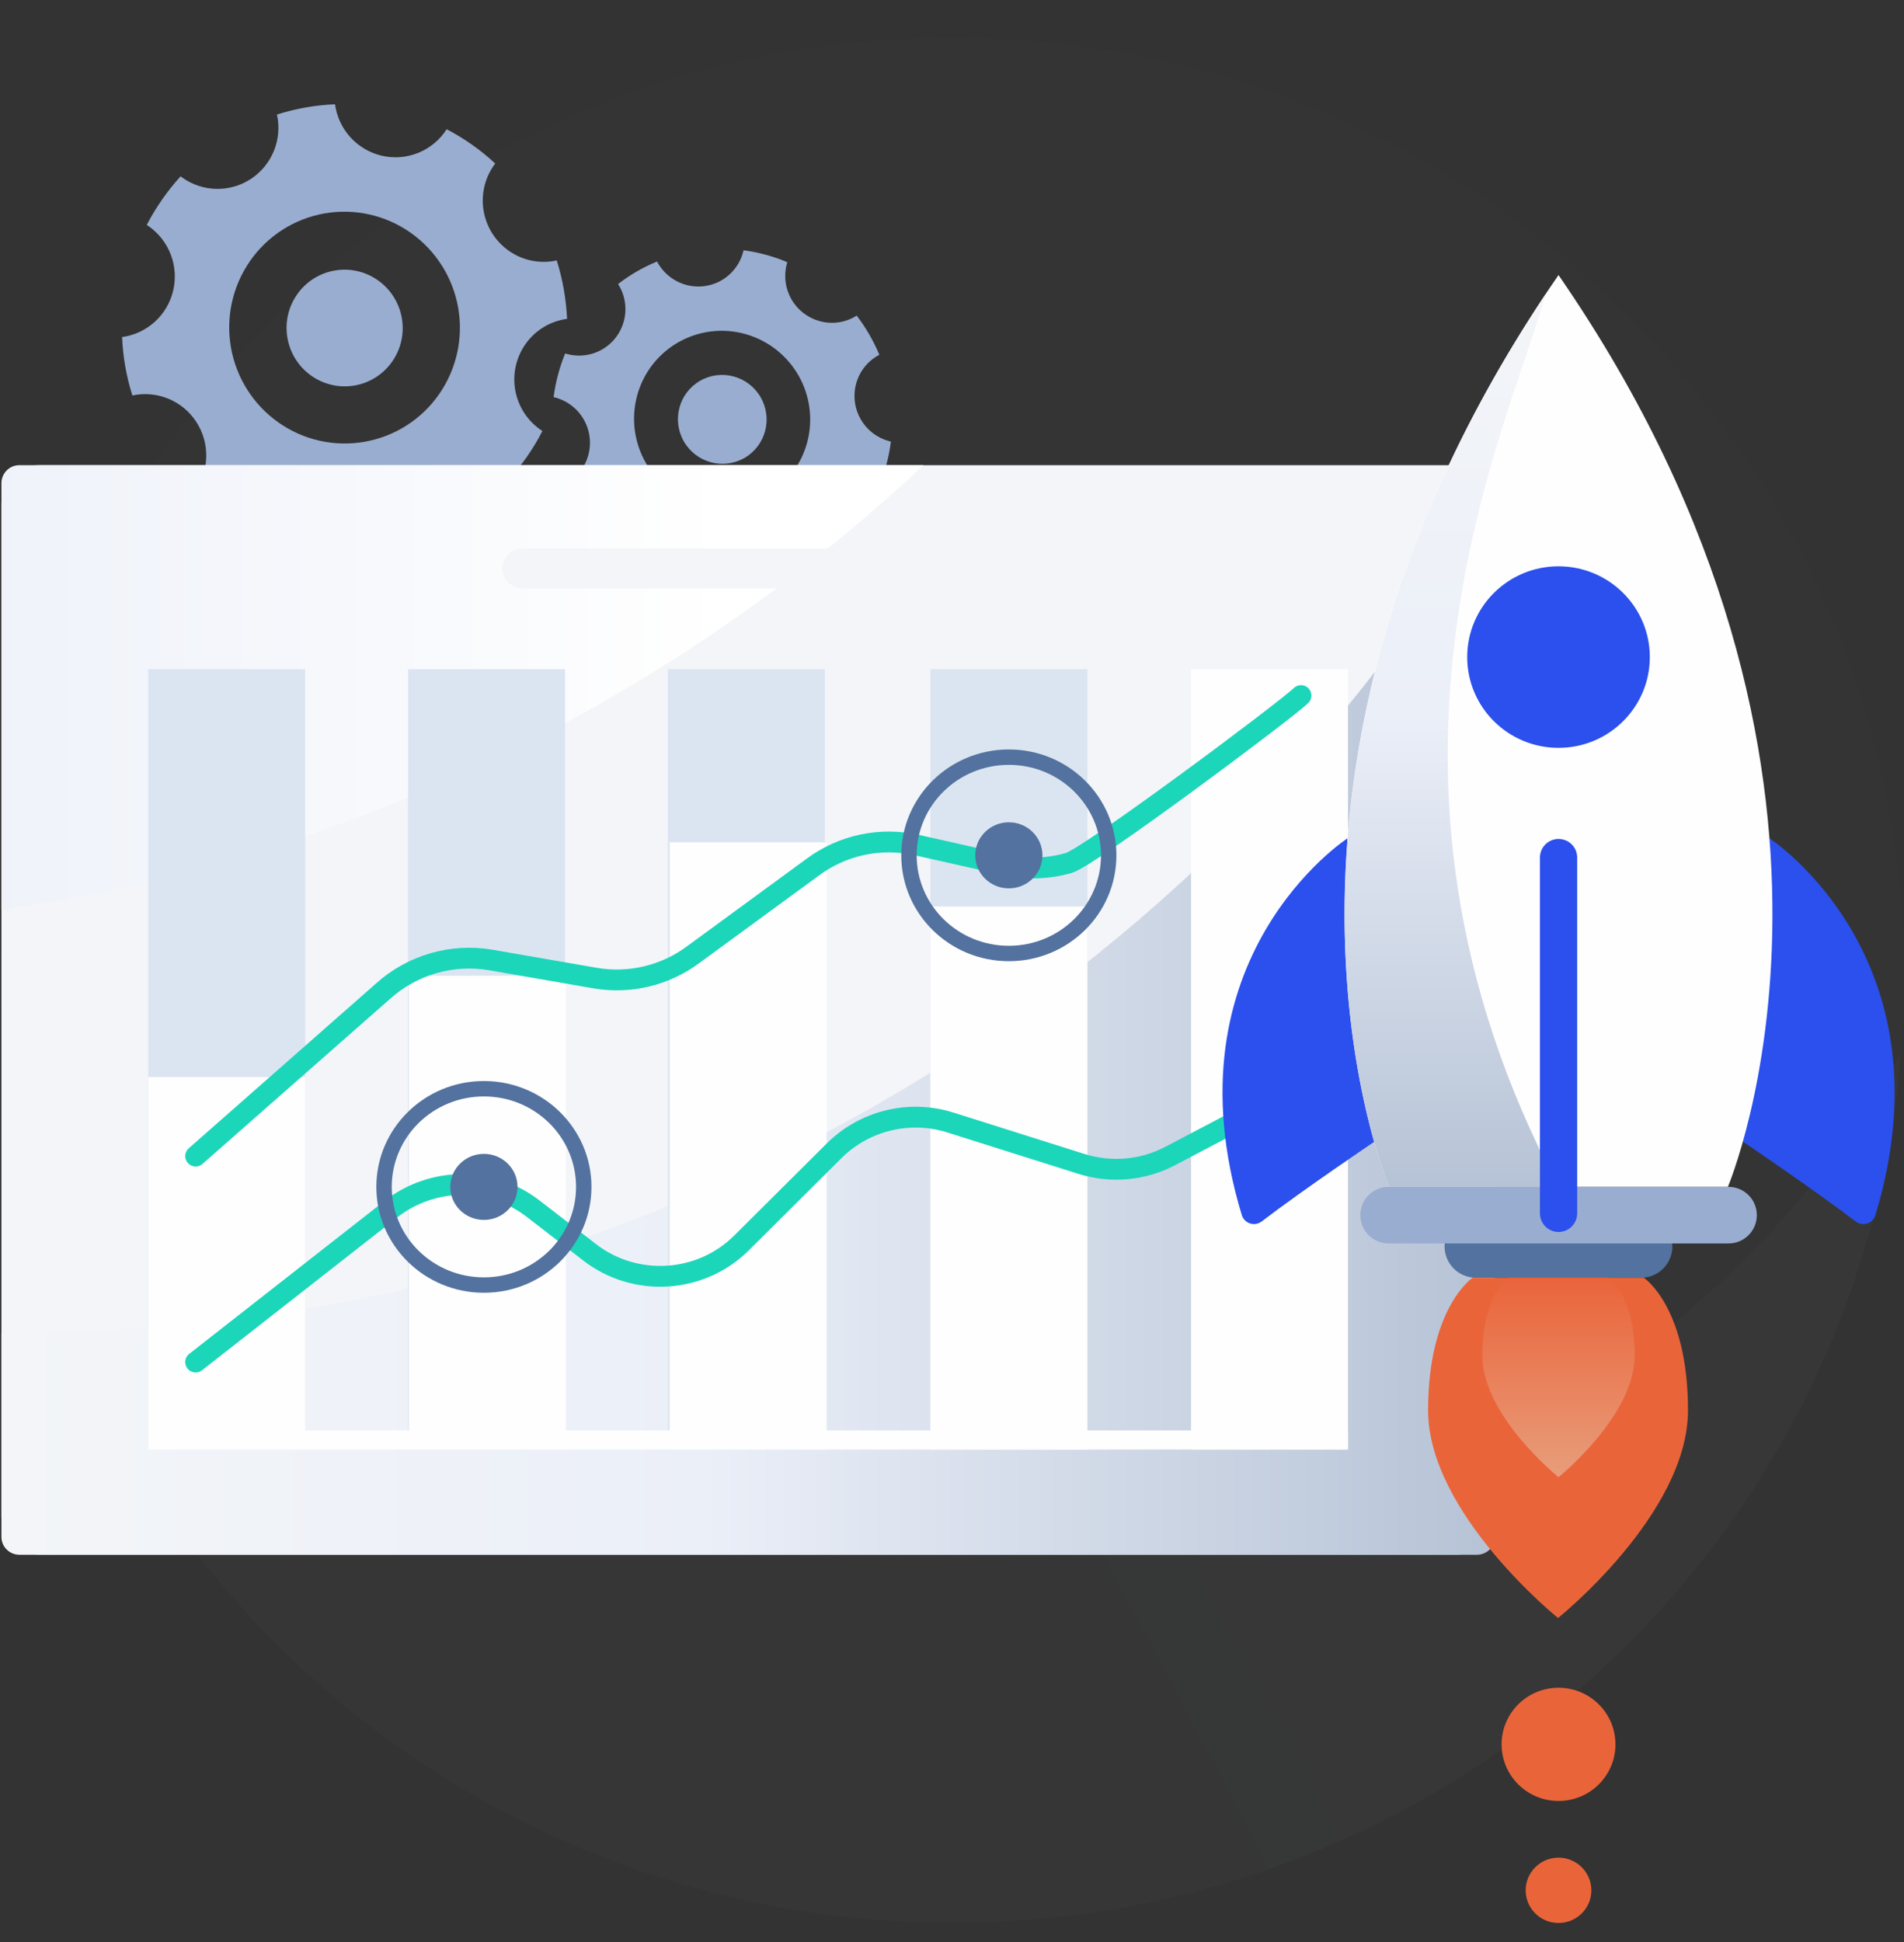 <svg width="204" height="208" viewBox="0 0 204 208" fill="none" xmlns="http://www.w3.org/2000/svg">
<rect x="0" y="0" width="204" height="208" fill="#333333" stroke="none"/>
<g opacity="0.1">
<path opacity="0.1" d="M102 205.94C158.322 205.94 203.98 160.757 203.98 105.02C203.98 49.283 158.322 4.099 102 4.099C45.678 4.099 0.021 49.283 0.021 105.02C0.021 160.757 45.678 205.94 102 205.94Z" fill="url(#paint0_linear_1105_29516)"/>
<path opacity="0.1" d="M150.307 193.899C180.907 177.636 201.026 147.064 203.684 112.793C180.395 154.252 131.076 174.072 85.172 160.417C39.268 146.762 9.162 103.319 12.832 56.023C-9.119 95.193 -2.362 143.995 29.429 175.876C61.218 207.759 110.437 215.097 150.307 193.899Z" fill="url(#paint1_linear_1105_29516)"/>
</g>
<path d="M30.8 36.212C31.399 39.611 34.628 41.883 38.011 41.286C41.394 40.69 43.65 37.452 43.05 34.053C42.45 30.655 39.222 28.383 35.839 28.979C32.456 29.575 30.2 32.814 30.8 36.212Z" fill="#99ADD0"/>
<path d="M29.674 12.267C31.69 11.626 33.783 11.257 35.897 11.171C36.073 12.475 36.638 13.695 37.517 14.675C38.397 15.654 39.55 16.346 40.828 16.661C42.148 16.983 43.535 16.885 44.795 16.379C46.056 15.873 47.126 14.986 47.856 13.841C49.746 14.828 51.496 16.062 53.059 17.513L52.904 17.726C51.91 19.152 51.522 20.913 51.824 22.625C52.126 24.336 53.093 25.858 54.515 26.858C56.006 27.913 57.874 28.287 59.652 27.893C60.288 29.924 60.659 32.028 60.757 34.153C59.862 34.271 59.002 34.575 58.232 35.045C57.461 35.515 56.798 36.141 56.284 36.882C55.289 38.308 54.901 40.069 55.203 41.781C55.505 43.493 56.473 45.016 57.895 46.016L58.114 46.164C57.148 48.055 55.928 49.806 54.487 51.367C53.409 50.537 52.098 50.066 50.738 50.02C49.378 49.974 48.038 50.356 46.907 51.112C45.811 51.846 44.963 52.894 44.472 54.118C43.981 55.342 43.87 56.685 44.155 57.973C42.133 58.607 40.038 58.976 37.923 59.071C37.748 57.765 37.184 56.543 36.305 55.562C35.425 54.581 34.27 53.888 32.991 53.573C31.714 53.26 30.373 53.341 29.144 53.805C27.915 54.27 26.855 55.095 26.105 56.173L25.959 56.394C24.075 55.413 22.33 54.185 20.77 52.744C21.591 51.657 22.054 50.343 22.096 48.982C22.138 47.62 21.756 46.28 21.004 45.145C20.28 44.048 19.242 43.195 18.025 42.698C16.808 42.201 15.469 42.083 14.184 42.36C13.541 40.331 13.17 38.226 13.08 36.1C14.383 35.923 15.603 35.356 16.578 34.474C17.554 33.592 18.24 32.436 18.546 31.157C18.855 29.875 18.773 28.531 18.309 27.297C17.845 26.064 17.021 24.997 15.944 24.237L15.725 24.089C16.704 22.206 17.922 20.457 19.349 18.887L19.564 19.044C20.639 19.802 21.919 20.215 23.235 20.231C24.55 20.247 25.84 19.863 26.932 19.13C28.027 18.394 28.873 17.345 29.362 16.121C29.851 14.896 29.96 13.553 29.673 12.265L29.674 12.267ZM26.782 27.966C24.907 30.667 24.175 34 24.748 37.238C25.32 40.477 27.15 43.358 29.839 45.253C31.166 46.188 32.665 46.852 34.251 47.206C35.836 47.56 37.475 47.597 39.074 47.315C40.673 47.034 42.201 46.438 43.57 45.564C44.938 44.69 46.12 43.553 47.047 42.22C48.925 39.521 49.658 36.188 49.088 32.949C48.518 29.711 46.69 26.828 44.003 24.931C42.675 23.994 41.174 23.328 39.588 22.972C38.002 22.617 36.36 22.578 34.759 22.86C33.158 23.143 31.629 23.739 30.26 24.616C28.891 25.492 27.709 26.631 26.782 27.966Z" fill="#99ADD0"/>
<path d="M73.277 47.288C74.594 49.567 77.501 50.353 79.77 49.044C82.04 47.734 82.812 44.824 81.495 42.545C80.179 40.265 77.272 39.479 75.002 40.789C72.733 42.098 71.961 45.008 73.277 47.288Z" fill="#99ADD0"/>
<path d="M66.224 30.419C67.501 29.433 68.905 28.623 70.398 28.01C70.865 28.899 71.588 29.627 72.475 30.099C73.361 30.572 74.369 30.767 75.367 30.659C76.397 30.546 77.365 30.113 78.135 29.422C78.906 28.731 79.442 27.816 79.666 26.806C81.278 27.02 82.854 27.449 84.353 28.081L84.297 28.275C83.957 29.556 84.139 30.919 84.802 32.067C85.465 33.215 86.555 34.054 87.835 34.4C88.5 34.581 89.195 34.622 89.875 34.519C90.556 34.416 91.208 34.172 91.789 33.802C92.774 35.092 93.59 36.504 94.215 38.002C92.979 38.644 92.075 39.778 91.72 41.125C91.38 42.406 91.561 43.77 92.224 44.918C92.887 46.066 93.978 46.904 95.258 47.25L95.452 47.301C95.253 48.907 94.836 50.479 94.212 51.972C93.222 51.659 92.16 51.663 91.173 51.985C90.186 52.307 89.326 52.93 88.712 53.767C88.118 54.579 87.782 55.552 87.75 56.558C87.717 57.564 87.989 58.556 88.53 59.406C87.247 60.386 85.843 61.196 84.352 61.817C83.886 60.926 83.162 60.196 82.275 59.723C81.388 59.249 80.379 59.054 79.38 59.162C78.384 59.271 77.445 59.679 76.686 60.332C75.926 60.985 75.383 61.852 75.126 62.82L75.078 63.017C73.472 62.805 71.901 62.38 70.407 61.754C70.712 60.761 70.701 59.698 70.376 58.711C70.051 57.725 69.427 56.863 68.592 56.246C67.787 55.649 66.82 55.309 65.818 55.27C64.817 55.231 63.827 55.495 62.978 56.029C61.987 54.742 61.171 53.33 60.552 51.829C61.44 51.362 62.165 50.638 62.634 49.752C63.103 48.866 63.293 47.859 63.179 46.863C63.066 45.864 62.656 44.921 62.002 44.158C61.347 43.395 60.478 42.845 59.507 42.581L59.314 42.533C59.524 40.927 59.941 39.355 60.554 37.856L60.748 37.914C61.716 38.177 62.741 38.139 63.688 37.808C64.634 37.476 65.458 36.865 66.05 36.055C66.642 35.242 66.976 34.27 67.007 33.265C67.038 32.26 66.766 31.268 66.225 30.421L66.224 30.419ZM68.248 42.426C67.609 44.851 67.955 47.43 69.21 49.602C70.465 51.773 72.528 53.361 74.949 54.019C76.144 54.343 77.392 54.428 78.621 54.269C79.849 54.109 81.034 53.708 82.107 53.089C83.18 52.47 84.12 51.645 84.872 50.661C85.624 49.677 86.175 48.554 86.491 47.357C87.132 44.933 86.788 42.353 85.534 40.181C84.28 38.009 82.218 36.42 79.798 35.761C78.601 35.434 77.352 35.348 76.122 35.507C74.893 35.666 73.707 36.067 72.632 36.686C70.467 37.936 68.887 40.001 68.248 42.426Z" fill="#99ADD0"/>
<path d="M4.233 166.504L156.09 166.504C158.344 166.504 160.17 164.678 160.17 162.426V53.903C160.17 51.65 158.344 49.824 156.09 49.824L4.233 49.824C1.979 49.824 0.153 51.65 0.153 53.903V162.426C0.153 164.678 1.979 166.504 4.233 166.504Z" fill="#F3F5F8"/>
<path d="M1.785 142.78H0.153V164.62C0.153 165.672 1.02 166.524 2.091 166.524H158.232C159.303 166.524 160.17 165.672 160.17 164.62V52.952C127.506 108.554 67.122 142.8 1.785 142.778V142.78Z" fill="url(#paint2_linear_1105_29516)"/>
<path d="M144.432 155.247H127.612V71.674H144.432V155.247Z" fill="#FFFEFE"/>
<path d="M116.504 155.247H99.684V71.674H116.504V155.247Z" fill="#DBE5F1"/>
<path d="M0.153 97.454C37.291 91.965 71.796 75.329 98.94 49.824H2.091C1.583 49.82 1.094 50.017 0.731 50.372C0.368 50.727 0.16 51.211 0.153 51.719V97.454Z" fill="url(#paint3_linear_1105_29516)"/>
<path d="M88.373 155.247H71.553V71.674H88.373V155.247ZM60.537 155.247H43.717V71.674H60.537V155.247ZM32.701 155.247H15.881V71.674H32.701V155.247Z" fill="#DBE5F1"/>
<path d="M88.567 155.248H71.747V90.217H88.567V155.248ZM60.629 155.248H43.809V104.512H60.629V155.248ZM116.504 155.248H99.684V97.093H116.504V155.248ZM32.701 155.25H15.881V115.367H32.701V155.25Z" fill="#FFFEFE"/>
<path d="M144.442 155.25H15.892V153.204H144.442V155.25Z" fill="#FFFEFE"/>
<path d="M104.348 58.744H55.975C54.794 58.744 53.835 59.701 53.835 60.883V60.885C53.835 62.066 54.794 63.024 55.975 63.024H104.348C105.53 63.024 106.488 62.066 106.488 60.885V60.883C106.488 59.701 105.53 58.744 104.348 58.744Z" fill="#F3F5F8"/>
<path d="M20.961 123.825L41.024 106.174C42.569 104.781 44.41 103.755 46.407 103.173C48.405 102.592 50.509 102.469 52.56 102.815L63.781 104.761C65.609 105.073 67.482 105.011 69.287 104.578C71.091 104.146 72.788 103.352 74.276 102.244L87.057 92.892C88.634 91.716 90.447 90.894 92.371 90.483C94.295 90.071 96.285 90.079 98.206 90.507L107.763 92.652C109.998 93.136 112.319 93.059 114.517 92.427C116.715 91.796 137.756 76.096 139.393 74.5M20.961 145.885L41.932 129.47C44.108 127.783 46.783 126.867 49.536 126.867C52.29 126.867 54.965 127.783 57.14 129.47L63.148 134.109C68.05 137.918 75.086 137.486 79.468 133.106L89.382 123.244C90.989 121.652 93.001 120.53 95.2 120C97.399 119.469 99.701 119.551 101.857 120.236L115.852 124.657C119.014 125.656 122.451 125.355 125.378 123.815L139.393 116.447" stroke="#1CD6BA" stroke-width="2.23" stroke-linecap="round"/>
<path d="M108.089 95.148C110.078 95.148 111.69 93.564 111.69 91.61C111.69 89.656 110.078 88.072 108.089 88.072C106.101 88.072 104.489 89.656 104.489 91.61C104.489 93.564 106.101 95.148 108.089 95.148Z" fill="#53729F"/>
<path d="M108.089 102.124C113.999 102.124 118.789 97.417 118.789 91.61C118.789 85.803 113.999 81.096 108.089 81.096C102.18 81.096 97.39 85.803 97.39 91.61C97.39 97.417 102.18 102.124 108.089 102.124Z" stroke="#53729F" stroke-width="1.65" stroke-linecap="round" stroke-linejoin="round"/>
<path d="M51.846 130.661C53.835 130.661 55.447 129.077 55.447 127.123C55.447 125.169 53.835 123.585 51.846 123.585C49.858 123.585 48.246 125.169 48.246 127.123C48.246 129.077 49.858 130.661 51.846 130.661Z" fill="#53729F"/>
<path d="M51.846 137.637C57.756 137.637 62.546 132.93 62.546 127.123C62.546 121.316 57.756 116.609 51.846 116.609C45.937 116.609 41.147 121.316 41.147 127.123C41.147 132.93 45.937 137.637 51.846 137.637Z" stroke="#53729F" stroke-width="1.65" stroke-linecap="round" stroke-linejoin="round"/>
<path d="M144.381 89.781C144.381 89.781 124.695 102.554 133.049 130.141C133.112 130.349 133.225 130.539 133.377 130.695C133.529 130.851 133.717 130.968 133.924 131.036C134.13 131.105 134.351 131.123 134.566 131.089C134.781 131.054 134.985 130.969 135.16 130.84C139.638 127.414 147.237 122.294 147.237 122.294L144.381 89.781ZM189.577 89.781C189.577 89.781 209.273 102.554 200.94 130.141C200.878 130.349 200.766 130.539 200.615 130.695C200.464 130.851 200.277 130.968 200.071 131.037C199.865 131.105 199.646 131.123 199.431 131.089C199.216 131.055 199.013 130.969 198.839 130.84C194.351 127.414 186.762 122.294 186.762 122.294L189.577 89.781Z" fill="#2B50ED"/>
<path d="M166.984 29.461C203.908 82.959 185.13 127.119 185.13 127.119H148.828C148.828 127.119 130.06 82.959 166.984 29.461Z" fill="#FFFEFE"/>
<path d="M165.628 31.469C161.69 45.662 143.31 82.564 166.984 127.119H148.828C148.828 127.119 130.56 84.056 165.628 31.469Z" fill="url(#paint4_linear_1105_29516)"/>
<path d="M175.832 130.151H158.127C156.276 130.151 154.775 131.651 154.775 133.501C154.775 135.352 156.276 136.852 158.127 136.852H175.832C177.683 136.852 179.184 135.352 179.184 133.501C179.184 131.651 177.683 130.151 175.832 130.151Z" fill="#53729F"/>
<path d="M185.199 127.119H148.779C147.105 127.119 145.748 128.475 145.748 130.149V130.151C145.748 131.825 147.105 133.181 148.779 133.181H185.199C186.873 133.181 188.231 131.825 188.231 130.151V130.149C188.231 128.475 186.873 127.119 185.199 127.119Z" fill="#99ADD0"/>
<path d="M168.983 91.785V130.02C168.967 130.538 168.749 131.029 168.377 131.389C168.005 131.75 167.507 131.951 166.989 131.951C166.471 131.951 165.973 131.75 165.601 131.389C165.229 131.029 165.012 130.538 164.995 130.02V91.785C165.012 91.267 165.229 90.777 165.601 90.416C165.973 90.056 166.471 89.855 166.989 89.855C167.507 89.855 168.005 90.056 168.377 90.416C168.749 90.777 168.967 91.267 168.983 91.785Z" fill="#2B50ED"/>
<path d="M176.134 136.862H157.774C157.774 136.862 153.01 140.023 153.01 151.055C153.01 162.085 166.933 173.297 166.933 173.297C166.933 173.297 180.856 162.144 180.856 151.055C180.856 139.964 176.134 136.862 176.134 136.862Z" fill="#EA643A"/>
<path d="M172.38 136.862H161.619C161.619 136.862 158.824 138.718 158.824 145.184C158.824 151.652 166.984 158.213 166.984 158.213C166.984 158.213 175.144 151.652 175.144 145.184C175.144 138.718 172.38 136.862 172.38 136.862Z" fill="url(#paint5_linear_1105_29516)"/>
<path d="M166.984 192.893C170.353 192.893 173.084 190.179 173.084 186.831C173.084 183.483 170.353 180.768 166.984 180.768C163.616 180.768 160.885 183.483 160.885 186.831C160.885 190.179 163.616 192.893 166.984 192.893Z" fill="#EA643A"/>
<path d="M166.984 205.961C168.928 205.961 170.503 204.395 170.503 202.464C170.503 200.532 168.928 198.966 166.984 198.966C165.041 198.966 163.465 200.532 163.465 202.464C163.465 204.395 165.041 205.961 166.984 205.961Z" fill="#EA643A"/>
<path d="M166.984 80.1C172.386 80.1 176.766 75.747 176.766 70.377C176.766 65.007 172.386 60.654 166.984 60.654C161.582 60.654 157.202 65.007 157.202 70.377C157.202 75.747 161.582 80.1 166.984 80.1Z" fill="#2B50ED"/>
<defs>
<linearGradient id="paint0_linear_1105_29516" x1="11.683" y1="149.962" x2="190.356" y2="55.451" gradientUnits="userSpaceOnUse">
<stop stop-color="white"/>
<stop offset="1" stop-color="#EBEFF8"/>
</linearGradient>
<linearGradient id="paint1_linear_1105_29516" x1="15.479" y1="145.577" x2="164.197" y2="66.914" gradientUnits="userSpaceOnUse">
<stop stop-color="#B6C3D6"/>
<stop offset="0.53" stop-color="#EBEFF8"/>
<stop offset="1" stop-color="#F3F5F8"/>
</linearGradient>
<linearGradient id="paint2_linear_1105_29516" x1="0.153" y1="109.734" x2="160.17" y2="109.734" gradientUnits="userSpaceOnUse">
<stop stop-color="#F3F5F8"/>
<stop offset="0.47" stop-color="#EBEFF8"/>
<stop offset="1" stop-color="#B6C3D6"/>
</linearGradient>
<linearGradient id="paint3_linear_1105_29516" x1="-20.411" y1="73.639" x2="78.326" y2="73.639" gradientUnits="userSpaceOnUse">
<stop stop-color="#EBEFF8"/>
<stop offset="1" stop-color="white"/>
</linearGradient>
<linearGradient id="paint4_linear_1105_29516" x1="155.53" y1="31.469" x2="155.53" y2="127.119" gradientUnits="userSpaceOnUse">
<stop stop-color="#F3F5F8"/>
<stop offset="0.47" stop-color="#EBEFF8"/>
<stop offset="1" stop-color="#B6C3D6"/>
</linearGradient>
<linearGradient id="paint5_linear_1105_29516" x1="166.984" y1="158.213" x2="166.984" y2="136.862" gradientUnits="userSpaceOnUse">
<stop stop-color="#E89D7B"/>
<stop offset="1" stop-color="#EA643A"/>
</linearGradient>
</defs>
</svg>
